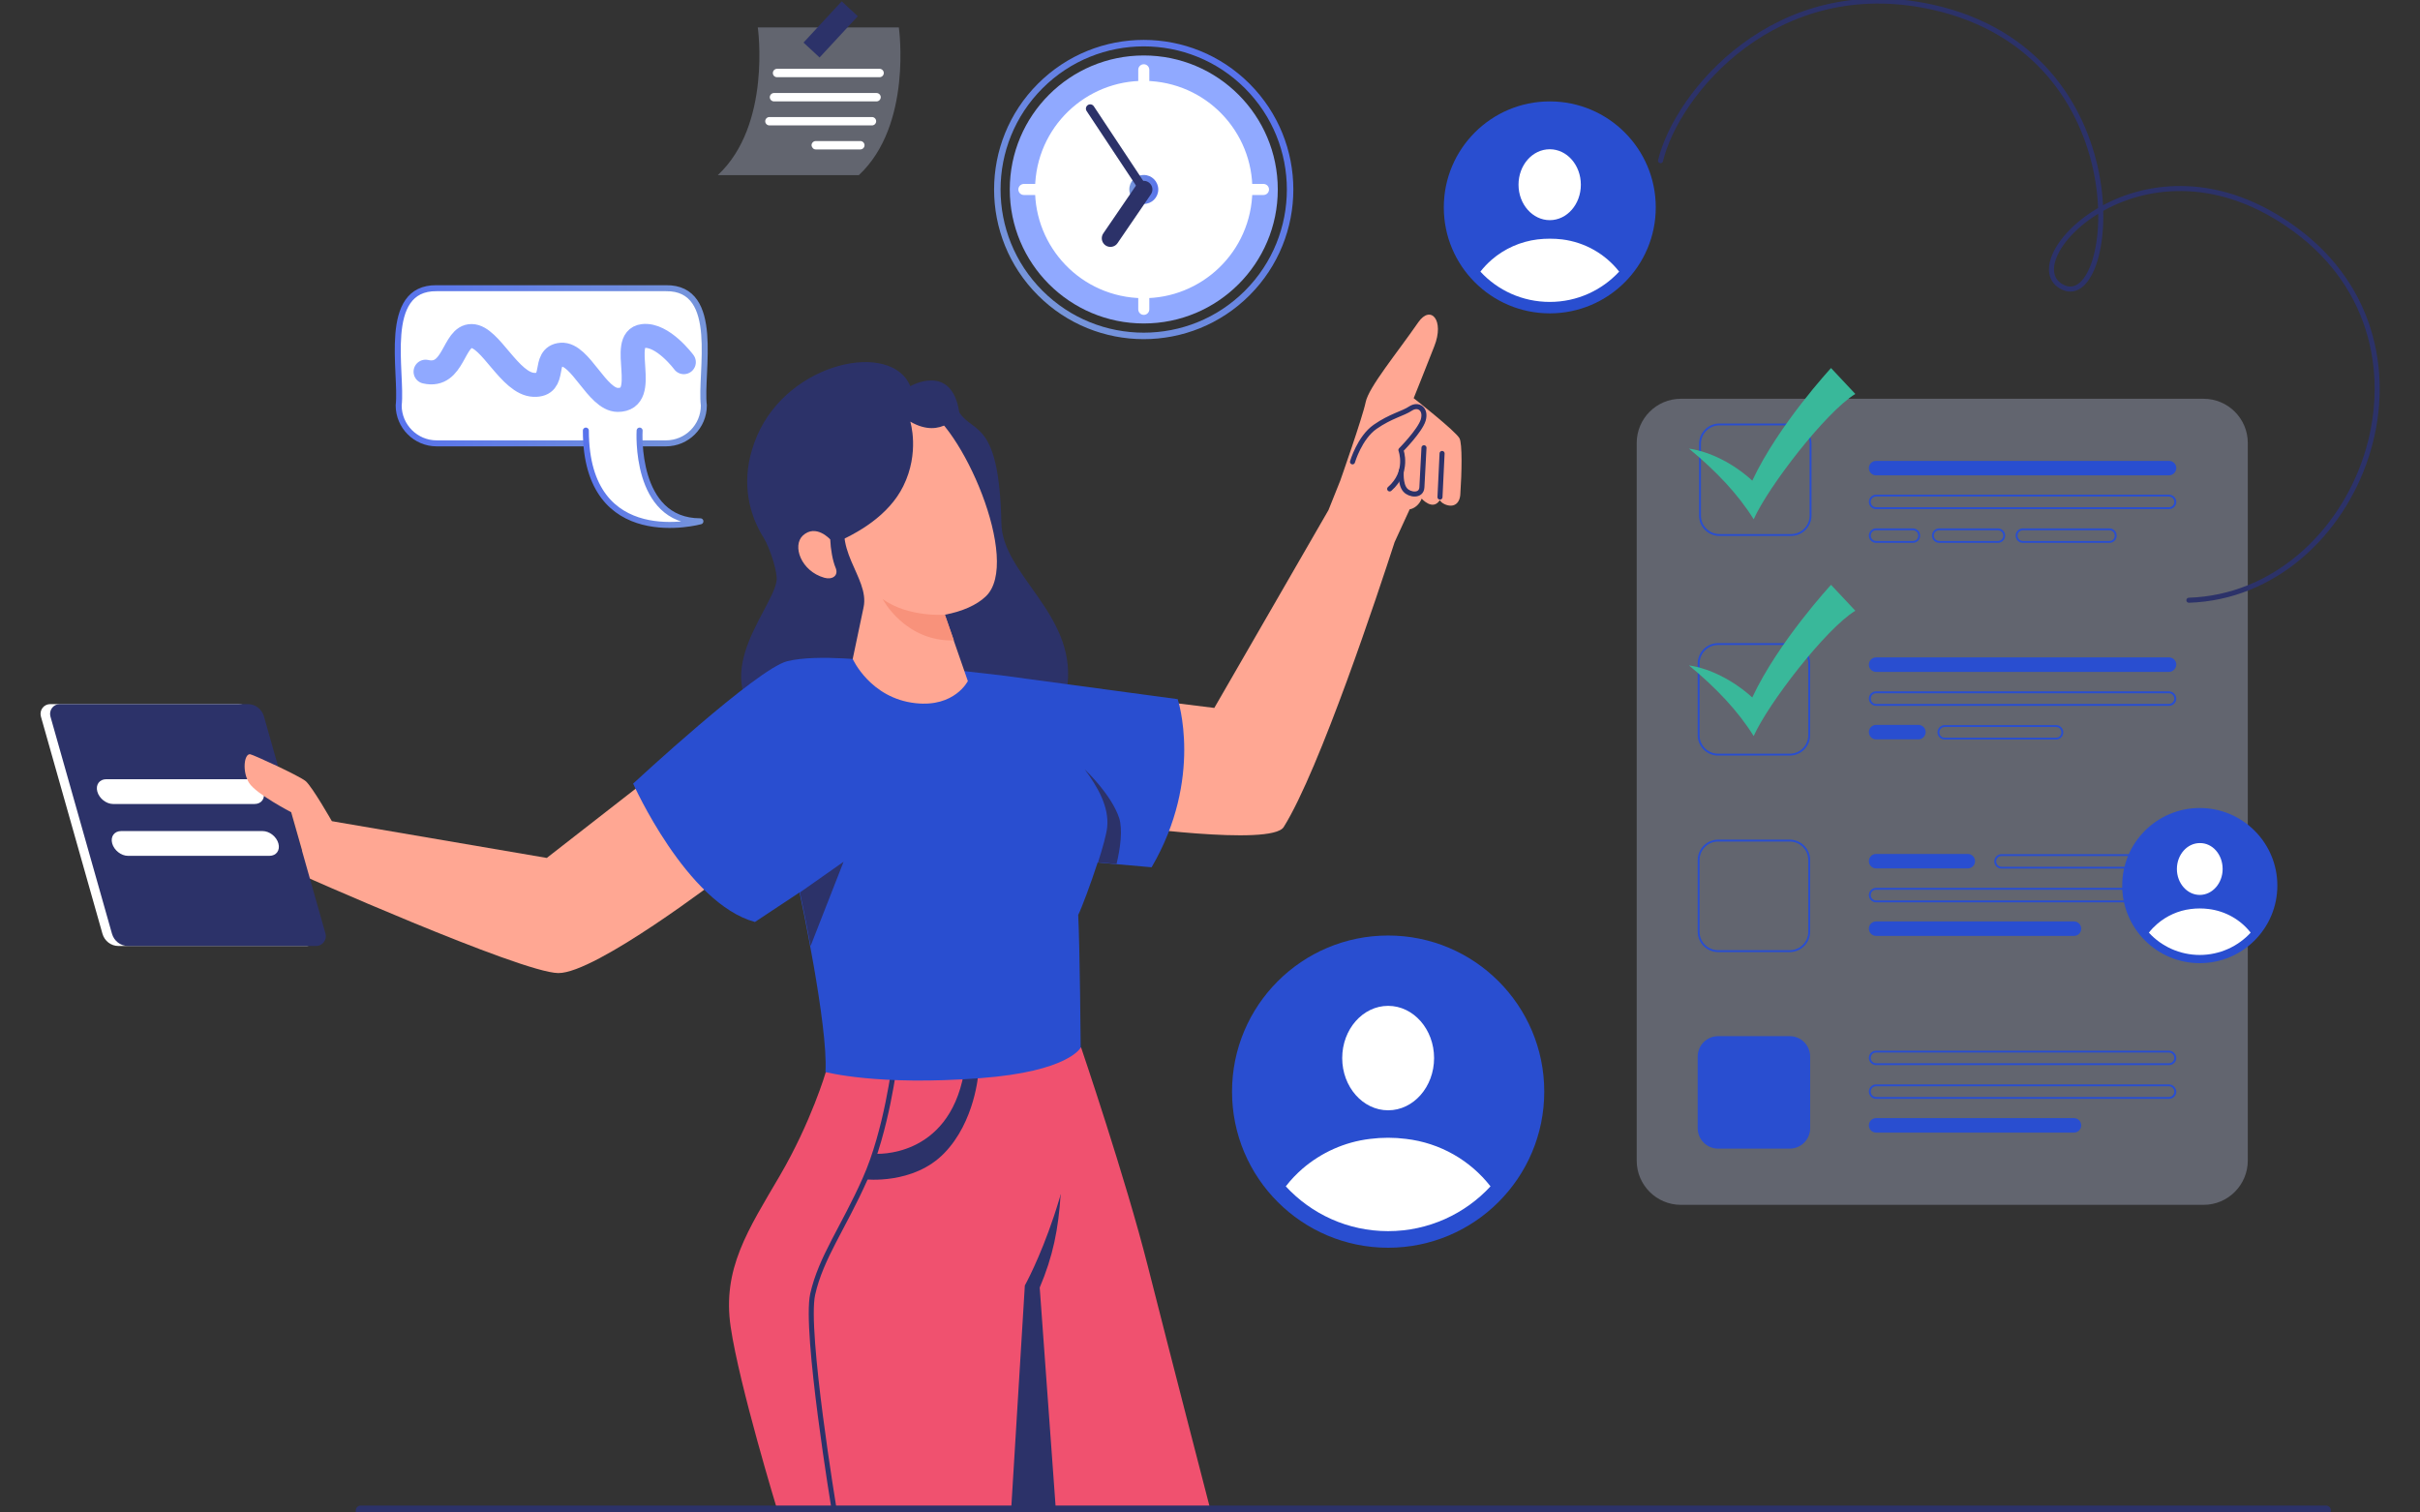 <svg width="480" height="300" viewBox="0 0 480 300" fill="none" xmlns="http://www.w3.org/2000/svg">
<rect x="0" y="0" width="480" height="300" fill="#333333" stroke="none"/>
<g clip-path="url(#clip0_198_4050)">
<path opacity="0.3" d="M437.073 238.98H333.406C328.567 238.98 324.635 235.048 324.635 230.209V87.865C324.635 83.026 328.567 79.094 333.406 79.094H437.073C441.913 79.094 445.845 83.026 445.845 87.865V230.171C445.845 235.048 441.913 238.98 437.073 238.98Z" fill="#CFDBFA"/>
<path d="M430.192 94.291H372.12C371.326 94.291 370.684 93.649 370.684 92.855C370.684 92.061 371.326 91.418 372.12 91.418H430.23C431.024 91.418 431.667 92.061 431.667 92.855C431.629 93.649 430.986 94.291 430.192 94.291Z" fill="#294ED0"/>
<path d="M430.192 98.489C430.759 98.489 431.251 98.943 431.251 99.548C431.251 100.153 430.797 100.607 430.192 100.607H372.12C371.553 100.607 371.062 100.153 371.062 99.548C371.062 98.943 371.515 98.489 372.12 98.489H430.192ZM430.192 98.111H372.12C371.326 98.111 370.684 98.754 370.684 99.548C370.684 100.342 371.326 100.985 372.12 100.985H430.23C431.024 100.985 431.667 100.342 431.667 99.548C431.667 98.754 430.986 98.111 430.192 98.111Z" fill="#294ED0"/>
<path d="M379.417 105.181C379.984 105.181 380.476 105.634 380.476 106.239C380.476 106.844 380.022 107.298 379.417 107.298H372.12C371.553 107.298 371.062 106.844 371.062 106.239C371.062 105.634 371.515 105.181 372.12 105.181H379.417ZM379.417 104.803H372.12C371.326 104.803 370.684 105.445 370.684 106.239C370.684 107.033 371.326 107.676 372.12 107.676H379.417C380.211 107.676 380.854 107.033 380.854 106.239C380.854 105.445 380.211 104.803 379.417 104.803Z" fill="#294ED0"/>
<path d="M396.28 105.181C396.847 105.181 397.338 105.634 397.338 106.239C397.338 106.844 396.884 107.298 396.28 107.298H384.635C384.068 107.298 383.576 106.844 383.576 106.239C383.576 105.634 384.03 105.181 384.635 105.181H396.28ZM396.28 104.803H384.635C383.841 104.803 383.198 105.445 383.198 106.239C383.198 107.033 383.841 107.676 384.635 107.676H396.28C397.073 107.676 397.716 107.033 397.716 106.239C397.716 105.445 397.073 104.803 396.28 104.803Z" fill="#294ED0"/>
<path d="M418.397 105.181C418.964 105.181 419.456 105.634 419.456 106.239C419.456 106.844 419.002 107.298 418.397 107.298H401.233C400.665 107.298 400.174 106.844 400.174 106.239C400.174 105.634 400.628 105.181 401.233 105.181H418.397ZM418.397 104.803H401.233C400.439 104.803 399.796 105.445 399.796 106.239C399.796 107.033 400.439 107.676 401.233 107.676H418.397C419.191 107.676 419.834 107.033 419.834 106.239C419.834 105.445 419.191 104.803 418.397 104.803Z" fill="#294ED0"/>
<path d="M354.994 127.941C356.998 127.941 358.662 129.566 358.662 131.608V145.823C358.662 147.827 357.036 149.491 354.994 149.491H340.779C338.775 149.491 337.111 147.865 337.111 145.823V131.608C337.111 129.604 338.737 127.941 340.779 127.941H354.994ZM354.994 127.562H340.779C338.548 127.562 336.733 129.377 336.733 131.608V145.823C336.733 148.054 338.548 149.869 340.779 149.869H354.994C357.225 149.869 359.04 148.054 359.04 145.823V131.608C359.04 129.377 357.225 127.562 354.994 127.562Z" fill="#294ED0"/>
<path d="M355.261 84.378C357.265 84.378 358.928 86.004 358.928 88.045V102.261C358.928 104.265 357.302 105.928 355.261 105.928H341.045C339.042 105.928 337.378 104.302 337.378 102.261V88.045C337.378 86.042 339.004 84.378 341.045 84.378H355.261ZM355.261 84H341.045C338.815 84 337 85.815 337 88.045V102.261C337 104.492 338.815 106.306 341.045 106.306H355.261C357.491 106.306 359.306 104.492 359.306 102.261V88.045C359.306 85.815 357.491 84 355.261 84Z" fill="#294ED0"/>
<path d="M335 131.981C340.33 136.374 344.733 141 347.838 146C350.712 139.551 362.16 124.692 368 121.14L363.18 116C363.18 116 352.751 127.262 347.56 138.336C343.899 135.019 339.218 132.589 335 131.981Z" fill="#39B89A"/>
<path d="M430.192 133.272H372.12C371.326 133.272 370.684 132.629 370.684 131.835C370.684 131.041 371.326 130.398 372.12 130.398H430.23C431.024 130.398 431.667 131.041 431.667 131.835C431.629 132.629 430.986 133.272 430.192 133.272Z" fill="#294ED0"/>
<path d="M430.192 137.505C430.759 137.505 431.251 137.959 431.251 138.564C431.251 139.131 430.797 139.622 430.192 139.622H372.12C371.553 139.622 371.062 139.169 371.062 138.564C371.062 137.997 371.515 137.505 372.12 137.505H430.192ZM430.192 137.127H372.12C371.326 137.127 370.684 137.77 370.684 138.564C370.684 139.358 371.326 140 372.12 140H430.23C431.024 140 431.667 139.358 431.667 138.564C431.629 137.732 430.986 137.127 430.192 137.127Z" fill="#294ED0"/>
<path d="M380.513 146.655H372.12C371.326 146.655 370.684 146.012 370.684 145.218C370.684 144.424 371.326 143.781 372.12 143.781H380.513C381.307 143.781 381.95 144.424 381.95 145.218C381.912 146.012 381.307 146.655 380.513 146.655Z" fill="#294ED0"/>
<path d="M407.811 144.198C408.378 144.198 408.87 144.652 408.87 145.257C408.87 145.862 408.416 146.316 407.811 146.316H385.732C385.164 146.316 384.673 145.862 384.673 145.257C384.673 144.652 385.127 144.198 385.732 144.198H407.811ZM407.811 143.82H385.732C384.938 143.82 384.295 144.463 384.295 145.257C384.295 146.051 384.938 146.694 385.732 146.694H407.811C408.605 146.694 409.248 146.051 409.248 145.257C409.248 144.463 408.605 143.82 407.811 143.82Z" fill="#294ED0"/>
<path d="M354.994 166.919C356.998 166.919 358.662 168.545 358.662 170.586V184.802C358.662 186.806 357.036 188.469 354.994 188.469H340.779C338.775 188.469 337.111 186.843 337.111 184.802V170.586C337.111 168.583 338.737 166.919 340.779 166.919H354.994ZM354.994 166.541H340.779C338.548 166.541 336.733 168.356 336.733 170.586V184.802C336.733 187.033 338.548 188.847 340.779 188.847H354.994C357.225 188.847 359.04 187.033 359.04 184.802V170.586C359.04 168.356 357.225 166.541 354.994 166.541Z" fill="#294ED0"/>
<path d="M390.306 172.25H372.12C371.326 172.25 370.684 171.608 370.684 170.814C370.684 170.02 371.326 169.377 372.12 169.377H390.306C391.099 169.377 391.742 170.02 391.742 170.814C391.742 171.608 391.099 172.25 390.306 172.25Z" fill="#294ED0"/>
<path d="M423.424 169.794C423.992 169.794 424.483 170.248 424.483 170.853C424.483 171.42 424.029 171.911 423.424 171.911H396.997C396.43 171.911 395.939 171.458 395.939 170.853C395.939 170.286 396.392 169.794 396.997 169.794H423.424ZM423.424 169.416H396.997C396.203 169.416 395.561 170.059 395.561 170.853C395.561 171.647 396.203 172.289 396.997 172.289H423.424C424.218 172.289 424.861 171.647 424.861 170.853C424.823 170.059 424.181 169.416 423.424 169.416Z" fill="#294ED0"/>
<path d="M430.192 176.485C430.759 176.485 431.251 176.939 431.251 177.544C431.251 178.149 430.797 178.603 430.192 178.603H372.12C371.553 178.603 371.062 178.149 371.062 177.544C371.062 176.939 371.515 176.485 372.12 176.485H430.192ZM430.192 176.107H372.12C371.326 176.107 370.684 176.75 370.684 177.544C370.684 178.338 371.326 178.981 372.12 178.981H430.23C431.024 178.981 431.667 178.338 431.667 177.544C431.667 176.75 430.986 176.107 430.192 176.107Z" fill="#294ED0"/>
<path d="M411.364 185.635H372.12C371.326 185.635 370.684 184.992 370.684 184.198C370.684 183.404 371.326 182.762 372.12 182.762H411.364C412.158 182.762 412.801 183.404 412.801 184.198C412.801 185.03 412.158 185.635 411.364 185.635Z" fill="#294ED0"/>
<path d="M354.994 227.828H340.779C338.548 227.828 336.733 226.013 336.733 223.782V209.567C336.733 207.336 338.548 205.521 340.779 205.521H354.994C357.225 205.521 359.04 207.336 359.04 209.567V223.782C359.04 226.013 357.225 227.828 354.994 227.828Z" fill="#294ED0"/>
<path d="M430.192 208.773C430.759 208.773 431.251 209.226 431.251 209.831C431.251 210.398 430.797 210.89 430.192 210.89H372.12C371.553 210.89 371.062 210.436 371.062 209.831C371.062 209.264 371.515 208.773 372.12 208.773H430.192ZM430.192 208.395H372.12C371.326 208.395 370.684 209.037 370.684 209.831C370.684 210.625 371.326 211.268 372.12 211.268H430.23C431.024 211.268 431.667 210.625 431.667 209.831C431.629 209.037 430.986 208.395 430.192 208.395Z" fill="#294ED0"/>
<path d="M430.192 215.464C430.759 215.464 431.251 215.918 431.251 216.523C431.251 217.128 430.797 217.581 430.192 217.581H372.12C371.553 217.581 371.062 217.128 371.062 216.523C371.062 215.918 371.515 215.464 372.12 215.464H430.192ZM430.192 215.086H372.12C371.326 215.086 370.684 215.729 370.684 216.523C370.684 217.317 371.326 217.959 372.12 217.959H430.23C431.024 217.959 431.667 217.317 431.667 216.523C431.629 215.729 430.986 215.086 430.192 215.086Z" fill="#294ED0"/>
<path d="M411.364 224.651H372.12C371.326 224.651 370.684 224.008 370.684 223.214C370.684 222.42 371.326 221.777 372.12 221.777H411.364C412.158 221.777 412.801 222.42 412.801 223.214C412.801 224.008 412.158 224.651 411.364 224.651Z" fill="#294ED0"/>
<path d="M335 88.981C340.33 93.374 344.733 98 347.838 103C350.712 96.551 362.16 81.692 368 78.14L363.18 73C363.18 73 352.751 84.262 347.56 95.337C343.899 91.972 339.218 89.589 335 88.981Z" fill="#39B89A"/>
<path d="M214.427 207.752C214.427 207.752 223.236 233.65 227.66 251.117C232.083 268.584 240.136 299.661 240.136 299.661H191.97V242.232L214.427 207.752Z" fill="#F0516F"/>
<path d="M289.663 97.808C289.625 99.963 288.264 100.795 286.525 100.001C285.844 99.698 285.617 99.245 285.58 99.207C284.181 101.4 281.988 98.904 281.988 98.904C281.534 100.076 280.551 100.87 279.606 101.022L276.619 107.524C273.444 117.316 261.761 152.628 254.616 164.046C252.158 167.94 221.95 163.668 221.95 163.668L231.704 139.282L240.854 140.417L263.5 101.173L265.844 95.313C265.844 95.313 270.268 82.761 270.873 79.774C271.478 76.787 277.073 70.058 281.307 63.933C283.765 60.379 286.563 63.479 284.483 68.696C283.311 71.721 280.4 78.98 280.4 78.98C280.4 78.98 288.642 85.445 289.474 86.919C290.079 87.94 289.928 93.952 289.663 97.808Z" fill="#FFA793"/>
<path d="M268.264 91.609C268.264 91.609 269.663 86.807 272.763 84.652C275.863 82.497 278.283 82.043 279.795 81.022C281.307 80.04 282.933 81.098 282.29 83.329C281.647 85.446 277.867 89.264 277.867 89.264C277.867 89.264 279.53 93.574 275.636 96.977" stroke="#2C3269" stroke-miterlimit="10" stroke-linecap="round" stroke-linejoin="round"/>
<path d="M285.617 98.601L286.033 89.943" stroke="#2C3269" stroke-miterlimit="10" stroke-linecap="round" stroke-linejoin="round"/>
<path d="M277.942 93.385C277.942 93.385 277.678 96.032 278.736 97.204C279.606 98.187 281.912 98.489 282.026 96.674L282.442 88.811" stroke="#2C3269" stroke-miterlimit="10" stroke-linecap="round" stroke-linejoin="round"/>
<path d="M149.587 102.873C149.587 102.873 153.519 109.414 154.048 114.442C154.615 119.471 139.568 133.648 151.818 143.592C164.067 153.497 210.154 149.754 211.742 135.728C213.292 121.701 198.812 113.989 198.623 103.781C198.207 83.289 193.028 86.011 190.343 81.89C187.621 77.732 175.485 80.114 175.069 80.87C174.578 81.55 149.587 102.873 149.587 102.873Z" fill="#2C3269"/>
<path d="M209.437 299.622H191.97V242.231L192.839 240.87C199.04 245.104 210.382 236.824 210.382 236.824C209.928 243.932 208.832 249.225 206.223 255.388L209.437 299.622Z" fill="#2C3269"/>
<path d="M163.803 212.629C163.803 212.629 160.93 222.496 154.654 233.234C148.378 243.971 143.198 251.683 144.937 263.252C146.638 274.821 154.2 299.585 154.2 299.585H200.551L203.274 254.973C203.274 254.973 214.918 234.103 214.427 207.789C214.427 207.752 201.421 200.19 163.803 212.629Z" fill="#F0516F"/>
<path d="M173.632 228.848C173.632 228.848 188.037 229.869 191.175 212.932H194.048C194.048 212.932 193.406 222.459 187.281 228.735C181.156 235.049 171.591 233.915 171.591 233.915L173.632 228.848Z" fill="#2C3269"/>
<path d="M177.489 210.699C177.489 210.699 175.864 224.31 171.554 233.913C167.282 243.516 162.82 249.452 161.195 256.711C159.569 263.97 165.467 299.546 165.467 299.546" stroke="#2C3269" stroke-miterlimit="10" stroke-linecap="round" stroke-linejoin="round"/>
<path d="M128.491 154.557L108.453 170.171L62.026 162.232L58.472 172.969C58.472 172.969 103.311 192.931 110.721 193.007C118.131 193.12 143.311 173.763 143.311 173.763L128.491 154.557Z" fill="#FFA793"/>
<path d="M228.416 172.024C238.775 154.293 233.595 138.678 233.595 138.678L198.586 133.952L173.935 131.155C173.935 131.155 162.14 129.642 156.128 131.155C150.117 132.667 125.58 155.427 125.58 155.427C125.58 155.427 136.166 179.17 149.739 182.875L158.586 177.015C158.586 177.015 164.295 203.48 163.728 212.629C163.728 212.629 174.049 215.427 194.578 213.839C212.007 212.516 214.351 207.79 214.351 207.79C214.351 207.79 214.2 188.206 213.86 181.476C214.54 180.115 216.317 175.389 217.716 171.079L228.416 172.024Z" fill="#294ED0"/>
<path d="M182.744 80.569C167.243 74.141 149.209 89.983 155.22 104.727C158.623 113.083 164.748 117.998 171.289 120.455L169.134 130.701C169.134 130.701 172.612 138.489 181.572 139.472C189.36 140.342 191.969 135.087 191.969 135.087L187.394 121.93C190.873 121.287 193.746 120.002 195.523 118.3C202.744 111.495 190.646 83.82 182.744 80.569Z" fill="#FFA793"/>
<path d="M180.552 83.63C180.552 83.63 182.48 89.755 179.153 96.446C173.444 107.94 154.881 110.927 154.881 110.927C154.881 110.927 143.841 101.248 150.155 86.465C156.469 71.683 176.847 67.524 180.552 76.598C180.552 76.598 188.794 71.834 190.268 81.815C190.306 81.853 186.941 87.335 180.552 83.63Z" fill="#2C3269"/>
<path d="M168.794 100.266C164.257 108.697 172.574 114.406 171.289 120.455C171.289 120.455 168.491 121.816 168.113 121.816C167.697 121.816 160.022 117.884 160.022 117.884L157.452 114.33L156.582 106.428L158.737 100.757" fill="#2C3269"/>
<path d="M164.673 106.995C164.673 106.995 161.837 103.82 159.228 106.239C157.111 108.243 158.85 113.271 163.501 114.595C165.088 115.048 166.412 114.179 165.731 112.591C165.164 111.268 164.748 108.924 164.673 106.995Z" fill="#FFA793"/>
<path d="M167.319 170.928L160.778 187.639C159.644 181.627 158.661 177.015 158.661 177.015L167.319 170.928Z" fill="#2C3269"/>
<path d="M221.459 171.38L217.792 171.04C218.699 168.204 219.456 165.52 219.607 164.083C220.023 160.038 217.716 156.068 215.146 152.59C215.448 152.892 220.439 157.618 221.989 162.268C222.707 164.575 222.215 168.242 221.459 171.38Z" fill="#2C3269"/>
<path d="M187.432 121.928C187.432 121.928 180.173 122.495 175.069 118.828C175.069 118.828 179.493 127.297 189.209 127.032L187.432 121.928Z" fill="#F8927B"/>
<path d="M60.778 187.637H23.5C22.026 187.637 20.741 186.654 20.325 185.218L8.113 142.118C7.773 140.87 8.68 139.66 9.966 139.66H47.281C48.756 139.66 50.041 140.643 50.457 142.08L62.669 185.18C63.009 186.39 62.102 187.637 60.778 187.637Z" fill="white"/>
<path d="M62.669 187.637H25.391C23.917 187.637 22.631 186.654 22.215 185.218L10.004 142.118C9.663 140.87 10.571 139.66 11.856 139.66H49.172C50.646 139.66 51.932 140.643 52.348 142.08L64.559 185.18C64.9 186.39 63.992 187.637 62.669 187.637Z" fill="#2C3269"/>
<path d="M50.495 159.472H22.442C21.081 159.472 19.682 158.375 19.304 157.014C18.926 155.653 19.72 154.557 21.081 154.557H49.134C50.495 154.557 51.894 155.653 52.272 157.014C52.65 158.375 51.856 159.472 50.495 159.472Z" fill="white"/>
<path d="M53.444 169.755H25.391C24.03 169.755 22.631 168.658 22.253 167.297C21.875 165.936 22.669 164.84 24.03 164.84H52.083C53.444 164.84 54.843 165.936 55.221 167.297C55.599 168.658 54.805 169.755 53.444 169.755Z" fill="white"/>
<path d="M65.844 162.912C65.844 162.912 61.95 156.069 60.627 154.935C59.303 153.839 50.192 149.68 49.625 149.604C48.415 149.453 47.999 153.045 49.398 155.275C50.797 157.506 57.753 161.098 57.753 161.098L59.908 168.659L65.844 162.912Z" fill="#FFA793"/>
<path d="M247.385 58.123C258.724 46.784 258.724 28.4 247.385 17.061C236.046 5.721 217.661 5.721 206.322 17.061C194.983 28.4 194.983 46.784 206.322 58.123C217.661 69.462 236.046 69.462 247.385 58.123Z" stroke="url(#paint0_linear_198_4050)" stroke-width="1.284" stroke-miterlimit="10"/>
<path d="M226.866 64.159C241.544 64.159 253.444 52.259 253.444 37.58C253.444 22.901 241.544 11.002 226.866 11.002C212.187 11.002 200.287 22.901 200.287 37.58C200.287 52.259 212.187 64.159 226.866 64.159Z" fill="#90A9FF"/>
<path d="M248.261 40.053C249.62 28.229 241.136 17.541 229.312 16.182C217.487 14.823 206.8 23.307 205.441 35.131C204.081 46.955 212.565 57.643 224.39 59.002C236.214 60.361 246.901 51.877 248.261 40.053Z" fill="white"/>
<path d="M226.866 40.454C228.452 40.454 229.739 39.167 229.739 37.58C229.739 35.993 228.452 34.707 226.866 34.707C225.279 34.707 223.992 35.993 223.992 37.58C223.992 39.167 225.279 40.454 226.866 40.454Z" fill="url(#paint1_linear_198_4050)"/>
<path d="M228 37.581C228 38.224 227.508 38.716 226.866 38.716C226.223 38.716 225.731 38.224 225.731 37.581C225.731 36.939 226.223 36.447 226.866 36.447C227.508 36.447 228 36.977 228 37.581Z" fill="#2C3269"/>
<path d="M226.866 19.358C226.261 19.358 225.77 18.867 225.77 18.262V13.839C225.77 13.234 226.261 12.742 226.866 12.742C227.471 12.742 227.962 13.234 227.962 13.839V18.262C228 18.867 227.471 19.358 226.866 19.358Z" fill="white"/>
<path d="M245.089 37.581C245.089 36.976 245.58 36.484 246.185 36.484H250.609C251.214 36.484 251.705 36.976 251.705 37.581C251.705 38.186 251.214 38.677 250.609 38.677H246.185C245.618 38.715 245.089 38.224 245.089 37.581Z" fill="white"/>
<path d="M226.866 55.842C227.471 55.842 227.962 56.333 227.962 56.938V61.362C227.962 61.967 227.471 62.458 226.866 62.458C226.261 62.458 225.77 61.967 225.77 61.362V56.938C225.77 56.333 226.261 55.842 226.866 55.842Z" fill="white"/>
<path d="M208.642 37.581C208.642 38.186 208.151 38.677 207.546 38.677H203.085C202.48 38.677 201.988 38.186 201.988 37.581C201.988 36.976 202.48 36.484 203.085 36.484H207.508C208.151 36.484 208.642 36.976 208.642 37.581Z" fill="white"/>
<path d="M226.865 37.581L216.241 21.551" stroke="#2C3269" stroke-width="1.711" stroke-miterlimit="10" stroke-linecap="round" stroke-linejoin="round"/>
<path d="M220.249 47.259L226.865 37.58" stroke="#2C3269" stroke-width="3.423" stroke-miterlimit="10" stroke-linecap="round" stroke-linejoin="round"/>
<path d="M86.601 87.94H132.083C136.242 87.94 139.607 84.575 139.607 80.416C138.813 73.914 143.085 57.014 132.083 57.165H86.601C75.637 57.014 79.833 73.914 79.077 80.416C79.077 84.537 82.442 87.94 86.601 87.94Z" fill="white" stroke="url(#paint2_linear_198_4050)" stroke-width="1.19" stroke-miterlimit="10"/>
<path d="M126.866 85.406C126.866 85.406 125.732 103.402 138.926 103.402C138.926 103.402 116.204 109.641 116.204 85.406" fill="white"/>
<path d="M126.866 85.406C126.866 85.406 125.732 103.402 138.926 103.402C138.926 103.402 116.204 109.641 116.204 85.406" stroke="url(#paint3_linear_198_4050)" stroke-width="1.19" stroke-miterlimit="10" stroke-linecap="round" stroke-linejoin="round"/>
<path d="M135.637 71.835C135.637 71.835 131.44 66.164 127.546 66.655C122.518 67.26 129.134 79.358 122.518 79.321C118.397 79.283 115.145 70.058 111.327 70.36C107.395 70.663 110.609 76.523 105.883 76.334C101.119 76.145 97.263 66.693 93.558 66.655C89.852 66.58 90.117 75.048 84.408 73.725" stroke="#90A9FF" stroke-width="4.76" stroke-miterlimit="10" stroke-linecap="round"/>
<path d="M307.395 62.155C319.004 62.155 328.416 52.743 328.416 41.134C328.416 29.525 319.004 20.113 307.395 20.113C295.785 20.113 286.374 29.525 286.374 41.134C286.374 52.743 295.785 62.155 307.395 62.155Z" fill="#294ED0"/>
<path d="M313.557 36.636C313.557 40.53 310.797 43.668 307.395 43.668C303.992 43.668 301.194 40.53 301.194 36.636C301.194 32.742 303.954 29.604 307.395 29.604C310.797 29.604 313.557 32.742 313.557 36.636Z" fill="white"/>
<path d="M321.156 53.875C317.716 57.58 312.839 59.886 307.395 59.886C301.95 59.886 297.035 57.58 293.633 53.875C294.313 53.005 295.069 52.211 295.901 51.493C298.397 49.338 301.572 47.901 304.975 47.486C306.601 47.297 308.226 47.297 309.852 47.486C314.389 48.053 318.434 50.397 321.156 53.875Z" fill="white"/>
<path d="M275.334 247.487C292.435 247.487 306.298 233.624 306.298 216.523C306.298 199.422 292.435 185.559 275.334 185.559C258.233 185.559 244.37 199.422 244.37 216.523C244.37 233.624 258.233 247.487 275.334 247.487Z" fill="#294ED0"/>
<path d="M284.446 209.869C284.446 215.578 280.363 220.228 275.334 220.228C270.306 220.228 266.223 215.578 266.223 209.869C266.223 204.16 270.306 199.51 275.334 199.51C280.363 199.51 284.446 204.16 284.446 209.869Z" fill="white"/>
<path d="M295.637 235.313C290.609 240.757 283.35 244.197 275.335 244.197C267.32 244.197 260.098 240.795 255.032 235.313C256.015 234.027 257.149 232.855 258.359 231.797C262.064 228.621 266.677 226.504 271.743 225.899C274.125 225.596 276.545 225.596 278.889 225.899C285.656 226.693 291.63 230.171 295.637 235.313Z" fill="white"/>
<path d="M436.317 191.041C444.816 191.041 451.705 184.151 451.705 175.653C451.705 167.155 444.816 160.266 436.317 160.266C427.819 160.266 420.93 167.155 420.93 175.653C420.93 184.151 427.819 191.041 436.317 191.041Z" fill="#294ED0"/>
<path d="M440.854 172.365C440.854 175.2 438.812 177.507 436.317 177.507C433.822 177.507 431.78 175.2 431.78 172.365C431.78 169.529 433.822 167.223 436.317 167.223C438.85 167.185 440.854 169.492 440.854 172.365Z" fill="white"/>
<path d="M446.412 184.991C443.916 187.713 440.287 189.414 436.317 189.414C432.347 189.414 428.718 187.713 426.223 184.991C426.714 184.348 427.281 183.781 427.886 183.252C429.739 181.664 432.045 180.605 434.54 180.303C435.712 180.152 436.922 180.152 438.094 180.303C441.459 180.719 444.446 182.458 446.412 184.991Z" fill="white"/>
<path opacity="0.3" d="M142.366 34.744C153.066 24.801 150.306 5.443 150.306 5.443H178.283C178.283 5.443 181.043 24.801 170.344 34.744H142.366Z" fill="#CFDBFA"/>
<path d="M159.374 8.446L162.564 11.4L170.142 3.217L166.952 0.263L159.374 8.446Z" fill="#2C3269"/>
<path d="M154.125 15.312H174.465C174.919 15.312 175.297 14.934 175.297 14.48C175.297 14.027 174.919 13.648 174.465 13.648H154.125C153.671 13.648 153.293 14.027 153.293 14.48C153.293 14.972 153.671 15.312 154.125 15.312Z" fill="white"/>
<path d="M153.519 20.113H173.86C174.313 20.113 174.691 19.735 174.691 19.281C174.691 18.827 174.313 18.449 173.86 18.449H153.519C153.066 18.449 152.688 18.827 152.688 19.281C152.688 19.735 153.066 20.113 153.519 20.113Z" fill="white"/>
<path d="M152.612 24.876H172.952C173.406 24.876 173.784 24.498 173.784 24.045C173.784 23.591 173.406 23.213 172.952 23.213H152.612C152.158 23.213 151.78 23.591 151.78 24.045C151.78 24.498 152.158 24.876 152.612 24.876Z" fill="white"/>
<path d="M161.8 29.64H170.646C171.1 29.64 171.478 29.262 171.478 28.808C171.478 28.355 171.1 27.977 170.646 27.977H161.8C161.346 27.977 160.968 28.355 160.968 28.808C161.006 29.262 161.346 29.64 161.8 29.64Z" fill="white"/>
<path d="M329.36 31.872C332.574 18.564 352.196 -5.406 383.198 1.399C424.975 10.586 419.833 61.891 409.247 57.013C398.699 52.174 425.466 23.743 455.183 45.482C487.13 68.847 467.924 117.959 434.162 119.055" stroke="#2C3269" stroke-miterlimit="10" stroke-linecap="round"/>
<path d="M461.346 299.623H71.554" stroke="#2C3269" stroke-width="2" stroke-miterlimit="10" stroke-linecap="round"/>
</g>
<defs>
<linearGradient id="paint0_linear_198_4050" x1="206.176" y1="58.294" x2="247.566" y2="16.904" gradientUnits="userSpaceOnUse">
<stop offset="0.005" stop-color="#7695DB"/>
<stop offset="1" stop-color="#5873EC"/>
</linearGradient>
<linearGradient id="paint1_linear_198_4050" x1="224.009" y1="37.598" x2="229.736" y2="37.598" gradientUnits="userSpaceOnUse">
<stop offset="0.005" stop-color="#7695DB"/>
<stop offset="1" stop-color="#5873EC"/>
</linearGradient>
<linearGradient id="paint2_linear_198_4050" x1="140.044" y1="72.529" x2="78.669" y2="72.529" gradientUnits="userSpaceOnUse">
<stop offset="0.005" stop-color="#7695DB"/>
<stop offset="1" stop-color="#5873EC"/>
</linearGradient>
<linearGradient id="paint3_linear_198_4050" x1="139.159" y1="94.769" x2="115.969" y2="94.769" gradientUnits="userSpaceOnUse">
<stop offset="0.005" stop-color="#7695DB"/>
<stop offset="1" stop-color="#5873EC"/>
</linearGradient>
<clipPath id="clip0_198_4050">
<rect width="480" height="300" fill="white"/>
</clipPath>
</defs>
</svg>
